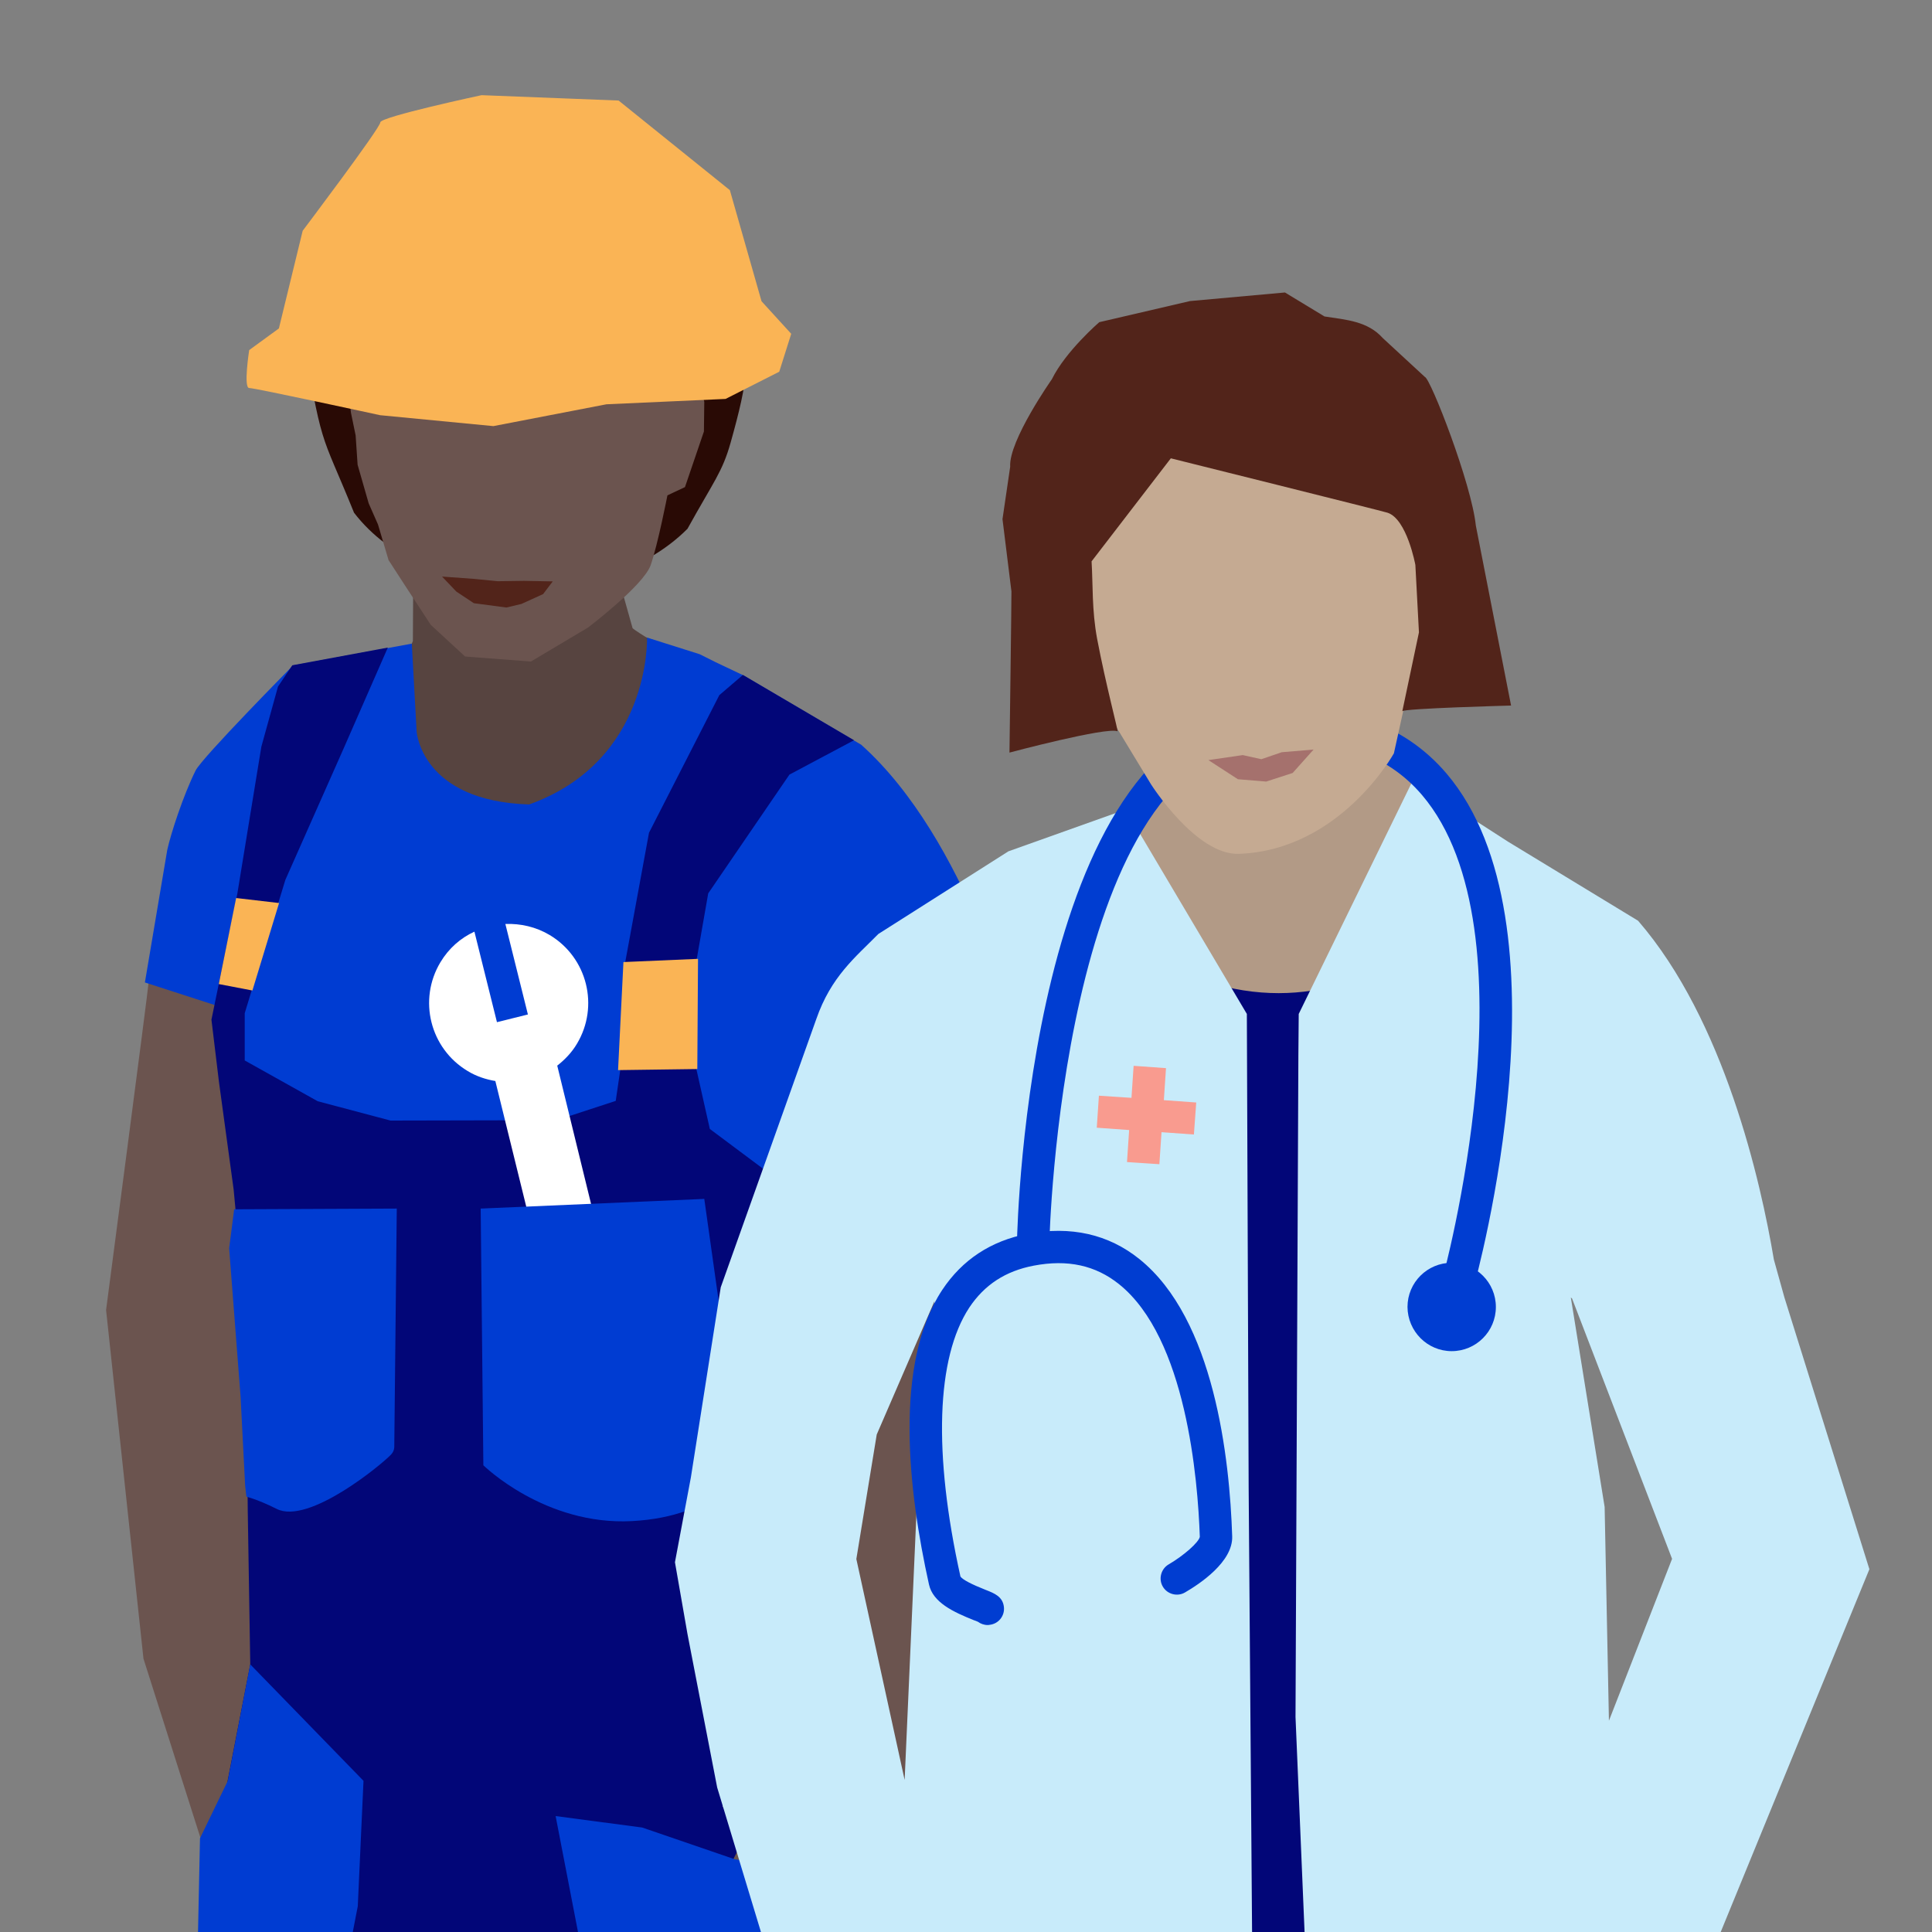 <?xml version="1.0" encoding="utf-8"?>
<!-- Generator: Adobe Illustrator 28.0.0, SVG Export Plug-In . SVG Version: 6.00 Build 0)  -->
<svg version="1.1" id="Lager_1" xmlns="http://www.w3.org/2000/svg" xmlns:xlink="http://www.w3.org/1999/xlink" x="0px" y="0px"
	 viewBox="0 0 1080 1080" style="enable-background:new 0 0 1080 1080;" xml:space="preserve">
<rect x="0" y="0" width="1080" height="1080" fill="#808080" stroke="none"/>
<style type="text/css">
	.st0{fill:#003CD2;}
	.st1{fill:#290A05;}
	.st2{fill:#6B544F;}
	.st3{fill:#574440;}
	.st4{fill:#020678;}
	.st5{fill:#FAB455;}
	.st6{fill:none;}
	.st7{fill:#FFFFFF;}
	.st8{fill:#B29A86;}
	.st9{fill:#C5AA92;}
	.st10{fill:#7DCDFF;}
	.st11{fill:#C8EBFA;}
	.st12{fill:#003DD1;}
	.st13{fill:#F99B8F;}
	.st14{fill:#DB6112;}
	.st15{fill:#52241A;}
	.st16{fill:#A5716D;}
</style>
<g>
	<g>
		<g>
			<path class="st0" d="M441.1,1748.9c10.8,31.9,8.2,103.8,8.2,103.8l29.7,46.7c0.6,2.5,21.3,20.4,24.2,30.7c0,0,9,25.9-3.7,43
				c-12.8,17.1-52,29.3-52,29.3c-13.2-0.1-57.4-15-62.7-27.1l-24.7-66.2c-0.5-1.1-16.8-22.6-17.4-23.7l-13.7-92.6
				C355.1,1785.4,438.5,1741.4,441.1,1748.9"/>
			<path class="st0" d="M102.6,1872.1L56.8,1887c-1.3,0.7-41.5,23.9-41.5,23.9c-10.9,10-11.4,51.5-1.6,63.4c4.7,5.7,11.2,8,17.4,6.2
				l82.4-12.9c0.5-0.2,79.9-17.7,80.7-17.9l18.7-12.9c9-3.1,15.2-14.3,15-26.9l-3.1-46.7l9.1-37.7l-92.1-22L102.6,1872.1z"/>
			<path class="st1" d="M203.1,103.4c1.5-1.8,7.6-7.4,8.8-8.2c7.8-4.7,39.2-20.9,39.2-20.9s68.3,3.7,77.7,4.5
				c4.4,0.4,8.5,1.1,12.3,1.7c3.6,0.6,7,1.3,10.3,2c3.9,0.9,7.5,1.8,10.8,2.9c1.9,0.6,3.7,1.2,5.4,1.9c3.5,1.3,6.7,2.8,9.6,4.5
				c2.2,1.2,4.1,2.5,6,3.9c1.8,1.4,8,7.6,9.4,9.7c1.5,2.2,2.9,4.8,4.2,7.6c1.1,2.4,7.1,9.7,10.1,11.9c2.4,1.8,4.5,19.6,5.2,22.2
				c0.4,1.4-0.3,15.1,1.5,22.9c6.4,28.8,4.7,42.2-5.2,77.5c-4.6,16.4-9.5,21.7-24.1,48.1c-48.1,48.1-147.3,42.1-186.4-9
				c-19.4-48-17.5-32.9-30.1-108.3c-1.4-8.6,15.7-17.9,18.3-34.2"/>
			<path class="st2" d="M99.1,473l-16,75.9c-0.4,5.6-23.8,183.4-23.8,183.4l20.9,194.9l40.1,126.1L143,920.8l6.3-50.2l-8.9-132.4
				l10-234.3L105,471.5L99.1,473z"/>
			<path class="st3" d="M375.5,361.5l0.7,30.1l-34.5,63.1l-41.8,8.8l-49.2-1.5l-41.8-24.2l3.5-32.1l18.4-47.4L231,321l113.1-3.7
				l9.5,33.8c0.3,0.6,7.7,5.3,8.3,5.5L375.5,361.5z"/>
		</g>
		<path class="st2" d="M223.9,142.9l-7.8,9.7l-5.2,6.5l-12.1,15.2l-6.3,25.1l3.7,31.4l2.6,12.6l1.1,16.4l6.2,21.6l5.2,11.8l5.9,19.9
			l9.6,14.8l14,21.4L260,367l36.8,2.8l31.9-19c0,0,30.9-23.4,35-34.8c4-11.4,9.4-39.1,9.4-39.1l9.8-4.6l10.6-31.1l0.2-16.6
			l-6.3-25.1h-6.3l-11.6,17.9l-7.2-55.6l-23.6-10.1l-7.8-3.3l-12.6-5.4l-8.8,1.2l-7.2,1l-7.9,1.1l-4.7,0.7l-6.4,0.9l-9,1.3
			l-11.5-1.4l-9.3-1.2l-7.1-0.9l-8-1L223.9,142.9z"/>
		<g>
			<path class="st0" d="M567.8,576L567.8,576c0-0.1-27-106.6-86.4-159.7l-66.1-38.9l-15.4-7.3l-8.8-4.4l-29.4-9.3
				c0,0,2.3,68.8-65.9,93.3c-60.4-1.9-62.9-40.8-62.9-40.8l-2.7-49.1L163.8,372c0,0-50.9,51.5-54.5,58.8
				c-7,14.2-13.8,35.2-15.8,44.3L81,549.2l43,13.9l-1.4,7.6l11.4,88l8,80.3l15,97.9l-14.2,84.3l136.5,17.3l216.8-69.2l-7.9-144.5
				l-14.1-46.5l45.2-10.5l6.4-5.8l1.8-0.4l7.3-7.9l44.2-36.2C578.9,617.7,570.1,588,567.8,576"/>
		</g>
		<polygon class="st4" points="192,418.6 159.5,491.9 136.8,566.4 136.8,592.8 177.6,615.6 218.3,626.4 311.2,626.2 344.2,615.4 
			350.3,573.7 348.5,543.3 362.8,465.5 402.1,388.6 415.3,377.3 477.4,413.8 441.3,433 395.9,499.4 387.9,545.1 384.3,575.5 
			396.8,631.1 435.1,659.7 475.3,676.9 498.2,831.6 495.6,868.5 505.3,985.6 506.4,1227.7 489.5,1552.4 485.3,1876.6 422.3,1904 
			310.1,1890.3 303.3,1551 300.4,1346.9 284.9,1290.9 274.5,1437.4 250.3,1910.8 61.3,1880.7 102,1500.4 111.3,1077.5 139.9,930.4 
			138.5,845 137.5,738.7 130.6,664.9 122.4,604.8 118.2,570 132.7,499.4 146.1,417.4 155.4,383.8 163.4,371.9 216.8,362 		"/>
		<polygon class="st5" points="390.2,536 348.5,537.8 345.5,598.2 389.8,597.6 		"/>
		<polyline class="st5" points="156,504.8 132,502 122.3,550.1 141.1,553.7 		"/>
		<g>
			<path class="st0" d="M130.9,676l-2.8,21.8l6.4,83.1l2.5,48.9c0.1,2,0.5,4,0.7,6.7c-0.2,0.3,5,1,17,7c17.9,9,59-25.1,64-30.5
				c1-1.1,1.6-2.4,1.7-3.9l1.4-133.5"/>
			<path class="st0" d="M139.9,930.4l63.3,65.1l-3.2,70.1L180.3,1167c-24.3,17.7-59.4,12.2-71.7,12.8l3.2-152.2l15.5-32L139.9,930.4
				z"/>
			<path class="st2" d="M578.9,614.8l-55.2,43.9c-16.1,4.4-37.5,14.9-50,17.1l7.8,45L474.9,854l-30.4,116.2L367.6,1124h95.2
				c0,0,113-194.7,123.9-282.1C586.8,691.7,578.9,614.8,578.9,614.8"/>
			<path class="st5" d="M155.9,183.6l-16.6,12.1c0,0-3.3,21.2,0,21.2s73.2,15.2,73.2,15.2l63.3,6.1L339,226l66.6-3l30-15.2l6.7-21.2
				l-16.6-18.2L408,106.3l-62.2-50.1l-76.6-3c0,0-56.6,12.1-56.6,15.2S169.2,129,169.2,129L155.9,183.6z"/>
			<path class="st6" d="M436.9,110.2c-0.5,21.1-3.9,42.8-18.3,44.2c-17.7,1.8-68.3-66.4-58-83.8c0,0,8.9-7.1,15.2-9.8
				C403.1,49.5,426.2,61.4,436.9,110.2"/>
			<path class="st6" d="M146.4,97.6c-2.4,26.5-3.1,50.8,16.5,52.8s61.3-69.3,52.1-82.7c-2.9-4.2-6.8-8.3-12-11.8
				C181.3,41.6,160.7,50.8,146.4,97.6"/>
			<path class="st6" d="M194.2,70.9C208.6,53.6,248,25.2,293,25.2c49.8,0,76.3,26.8,88.8,45.8c7,10.5,9.6,18.6,9.6,18.6
				s5.2,38.7,22.9,26.1c3.1-2.2,5.1-4.6,6.4-6.9c5.9-10.6-5.1-20.7-5.1-20.7S392.8,12.2,293,9.6C240.2,8.3,194.1,42,174.8,65.2
				c0,0-19,12.6-11.1,25.6c0.7,4.1,5,6.1,13.6,6.8C191.6,100.4,194.2,70.9,194.2,70.9"/>
			<path class="st7" d="M361.5,800.1l-34.3,8.6l-50.3-204.4c-5.3-0.9-10.6-2.6-15.5-5.6c-21-12.6-27.8-39.8-15.2-60.8
				c4.7-7.8,11.2-13.5,19-17.1l12.6,50.6l17.3-4.3l-12.6-50.6c8.5-0.3,17.1,1.6,24.8,6.2c21,12.6,27.8,39.8,15.2,60.8
				c-2.9,4.9-6.8,8.9-11,12.2L361.5,800.1z"/>
			<path class="st0" d="M268.7,675.6l1.5,143.5c0,0,34.3,33.8,83.1,31.2s61.6-29.6,61.6-29.6l-21.2-150.5"/>
		</g>
		<path class="st0" d="M310.6,1015.2l16,82.9l2.9,105.7c-1.4,0.1,40.7,32.5,85.8,28.9c36.5-2.9,91.1-42.2,91.1-42.2l-0.6-138.4
			l-94.9-12.7l-51.9-17.8L310.6,1015.2z"/>
	</g>
	<g>
		<polygon class="st8" points="811.9,449.4 761.2,416.7 743.3,366.6 648,400.8 658,444.4 612.4,460.6 604,501.2 604,602.9 
			643.6,684.4 820,530 		"/>
		<g>
			<path class="st4" d="M589.5,494.3c139.2,133.5,232.1,5.8,235,5.8s55.1,661.5,52.2,661.5c-2.9,0-356.8-5.8-353.9-5.8
				C525.7,1155.7,589.5,494.3,589.5,494.3"/>
		</g>
		<polygon class="st9" points="934.6,1082.9 949.2,1106.4 920.2,1193.5 861.3,1047.6 883,998.8 		"/>
		<rect x="533.2" y="1999" class="st10" width="81.4" height="81.4"/>
		<g>
			<path class="st2" d="M823.1,1956.7c2.7,29.2,18.5,97.1,18.5,97.1l8.5,61.6c0,2.3-0.3,4.5,0,13.8L830,2169
				c-5,8.3-20.7,17.7-36.2,13.8c-11.2-2.7-46.9-39-48.9-50.3l-4.5-50.5c-0.2-1-0.4-2.1-0.7-3.1l-2-101.7
				C761.3,1976.2,822.5,1949.8,823.1,1956.7"/>
			<path class="st2" d="M543.5,2002.7l-51.2,49.7l-56.5,24.2l-28.4,21.2c0,0-12.9,45.1-2.3,59.5l33.1-2.8l62.5-15.3l96.7-19
				l21.9-8.4l16.1-32.6l-4.7-50.4c0,0,2.7-53.1-6.6-56.9l-59.7-3.8L543.5,2002.7z"/>
		</g>
		<polygon class="st4" points="514.1,1134.2 499.5,1230.8 476.3,1550.3 493.7,1672.1 505.3,1875.2 519.8,2026.1 631.6,2021 
			664.1,1852.7 650.4,1544.5 696.8,1347.2 729.2,1654.7 725.8,1799.8 731.6,2026.1 841.9,2037.7 883.4,1753.4 894.1,1631.5 
			890.6,1404.8 907.9,1156.1 882.5,1132.5 		"/>
		<g>
			<path class="st9" d="M628.4,1151.3l-17.9,10.4c0,0-24.3,3.1-28.6,3.6c-2.7,0.3-27.6-33.4-27.6-33.4l-7.1-8.8l3.1-7.4l15.6,6.5
				l10.9-6.2l-2.3-10.6l-24.3-10.1l-27.8-3l-10-12.4l-36.7-78l-71.8,7.6l58,105.5l-5.5,25.8l32.5,68l4.2,19.1c0,0,3.7,7.7,12.1,9.4
				c8.4,1.7,9.6,2.2,13.5-1.6l1.4-11.1l23,13.3l11.3,2c3.9,0.7,7.7-0.7,10.2-3.6l-2-6.6l-2.7-5.5l-21.2-20.5l24.9,14.6
				c0,0,19.5-3.1,22.4-5s7.9-11.2,7.9-11.2l-6.8-6.8c-3-1.4-6.3-1.3-8.9,0.3l-6.3,3.9l-12.4-9.9l18.7,0.2l22-3.5
				C600,1186.6,641.5,1166.6,628.4,1151.3"/>
			<path class="st11" d="M505.7,995l-27-123.5l11.4-69.6l32.3-74.6l-8.4,80.4L505.7,995z M697,566.8l-67.7-114.2v-0.1l-65.6,23.4
				L491,522.1c-12.8,13-26.4,23.7-34.7,47.6l-53.4,149.9l-16.7,106.3l-8.9,47.4l7,40.1l16.6,85.8l46.4,153.2l49.3-72l-2.9,63.8
				c0,0-32.5,171.3-33.7,172.7c-1.2,1.4-2.5,82.6-2.5,82.6l78.2,22.6l68.2-5.2h98.6l-4.5-586"/>
			<path class="st11" d="M725.8,589.6l-1.6,370.2l19,451.2l87,8.7l121.9-41.6l-17.4-181.8l-41.6-107.6l6.3-126.8L897,842.4
				l-18.9-117.1l0.7,0.6l55.9,145.5l-35.3,90.5l-9.3,127.8l49.2,45.4L1045,877.2l-47.5-151.9l-5.9-21.2
				c-7.3-43.5-27.6-133.6-75.9-189.4L843,470.5l-53.2-34.3L726,566.8"/>
			<path class="st12" d="M552.1,908.4c-2,0-3.9-0.7-5.4-1.8c-0.6-0.3-1.4-0.6-2.3-0.9c-11.5-4.6-22.9-9.9-25.1-20
				c-11.6-52.3-19.8-123.4,7.4-164.6c11.2-16.9,27.3-27.5,47.8-31.4c24.1-4.5,45.1,0.2,62.4,14.1c41.9,33.6,50.5,111.5,51.9,155
				c0.5,14.3-18.3,26.7-26.4,31.4c-4.3,2.5-9.9,1-12.4-3.3s-1-9.9,3.3-12.4c8.4-4.9,16.8-12.3,17.4-15.4
				c-1.1-32.2-7.6-111.1-45.1-141.2c-13.2-10.6-28.8-14-47.7-10.4c-15.8,3-27.6,10.7-36.1,23.5c-18.4,28-20.2,81.4-4.9,150.3
				c1.3,1.8,6.1,4.3,14.2,7.5c4.9,1.9,9.5,3.8,10.1,9.6c0.5,5-3.1,9.4-8.1,9.9C552.7,908.4,552.4,908.4,552.1,908.4z M543.1,900.3
				c0.1,0.5,0.1,0.9,0.2,1.3C543.2,901.2,543.1,900.8,543.1,900.3z M543.1,900.3L543.1,900.3L543.1,900.3z M543.1,900.3L543.1,900.3
				L543.1,900.3z M543.1,900.2L543.1,900.2L543.1,900.2z M536.7,881.1L536.7,881.1L536.7,881.1z"/>
			<path class="st12" d="M823.5,720.8l-17.4-4.9c0.5-1.9,53.6-195.4-11.2-271.5c-20.3-23.8-51-33.7-91.2-29.2
				c-110.3,12.3-117.1,277-117.1,279.6l-18.1-0.4c0.2-11.6,7.3-283.2,133.2-297.3c46.6-5.2,82.6,6.7,107,35.4
				C879.7,516.2,825.8,712.5,823.5,720.8z"/>
			<path class="st12" d="M811.5,755.3c13.6,0,24.7-11,24.7-24.7c0-13.6-11-24.7-24.7-24.7c-13.6,0-24.7,11-24.7,24.7
				C786.9,744.2,797.9,755.3,811.5,755.3"/>
		</g>
		<polygon class="st13" points="632.5,613.7 633.7,595.8 651.8,597.1 650.6,615 668.7,616.3 667.4,634.2 649.3,632.9 648.1,650.8 
			630,649.6 631.2,631.7 613.1,630.4 614.3,612.5 		"/>
		<g>
			<path class="st14" d="M635.5,413.8l-22.6-101.6l-0.8-23.7l16.1-39.8l32.2-48h-0.1l0,0l38.2,49c0,0,37.2,27.2,38.2,28.9
				s16.1,62,16.1,67.1s2,59.2,2,67.4"/>
			<path class="st9" d="M726.5,185.3c-81.2-10.4-120.3,72.1-120.3,72.1l5.6,126l3.4,8.5l28.2,46.5c0,0,25.2,39.8,49.2,38.9
				c56.8-2.1,86.6-56.2,86.6-56.2L810,281.4C810,281.4,807.7,195.7,726.5,185.3"/>
			<path class="st15" d="M796.5,210.7L796.5,210.7L773,189c-8.4-9.4-20.1-10.2-32.6-12.1l-22.1-13.4l-53.1,4.8l-50.7,11.8
				c0,0-18.8,16.2-26.5,31.9c0,0-24.2,34.4-23.3,48.9l-4.3,29.3l5,40.4c0.1,2-1.1,90.1-1.1,90.1s54.4-14.5,60.4-11.9
				c0.5,0.1-6.5-25.9-11.4-51.7c-3-16.1-2.3-30.3-3.1-43.3l44.3-57.6c0,0,118,29.4,121.1,30.4c10.9,3.5,15.6,29.2,15.6,29.2l2,37.7
				l-9.3,44.1c0.5-1.6,60.8-3.2,60.8-3.2L825,293.8C822.6,270.4,799.7,211.6,796.5,210.7"/>
		</g>
	</g>
</g>
<g>
	<polygon class="st15" points="247.1,322.3 265,323.6 278.2,324.9 292.9,324.7 309,325 303.6,332.1 291.5,337.6 283.1,339.6 
		264.9,337.2 255.1,330.7 	"/>
	<path class="st6" d="M254.9,265.8c-0.5,0.1-9.9-2.4-19.5-2.1c-6.2,0.2-19.1-0.2-19.1-0.2s0.3-2.9,1.7-3.3c0.4-0.1,0.8-0.3,1.4-0.5
		c2.9-1.1,8.4-3.1,15.5-3.3c11-0.3,18,3.1,20.3,4.3c0.2,0.1,0.3,0.1,0.4,0.2c1.3,0.6,1.9,2.2,1.3,3.5
		C256.5,265.1,255.7,265.6,254.9,265.8z"/>
	<path class="st6" d="M297.4,265.6c0.5,0.1,10.1-1.4,19.6-0.2c6.1,0.8,19,1.7,19,1.7s0-2.9-1.4-3.5c-0.3-0.2-0.8-0.4-1.3-0.6
		c-2.8-1.4-8-3.9-15.1-4.8c-10.9-1.4-18.2,1.4-20.6,2.3c-0.2,0.1-0.3,0.1-0.4,0.1c-1.4,0.5-2.2,2-1.7,3.3
		C295.9,264.8,296.6,265.4,297.4,265.6z"/>
</g>
<g>
	<polygon class="st16" points="675.5,424.9 694.7,422.1 705.1,424.4 716.5,420.5 734.3,419 722.6,432.1 707.8,436.9 692,435.6 	"/>
	<path class="st6" d="M678.7,360c-0.5,0.1-9.8-1.6-19-0.5c-6,0.7-18,2.7-18.5,1.4c-0.6-1.3,0.1-2.9,1.4-3.4c0.3-0.1,0.8-0.4,1.3-0.6
		c2.8-1.3,7.9-3.8,14.7-4.6c10.6-1.2,17.7,1.7,20,2.6c0.2,0.1,0.3,0.1,0.4,0.2c1.4,0.5,2.1,2,1.6,3.4
		C680.2,359.2,679.5,359.8,678.7,360z"/>
	<path class="st6" d="M721.5,356.9c0.5,0.1,9.6-2.4,18.9-2.2c6,0.1,18.1,1.1,18.6-0.2c0.4-1.4-0.3-2.9-1.7-3.3
		c-0.4-0.1-0.8-0.3-1.3-0.5c-2.9-1.1-8.2-3.1-15.1-3.3c-10.6-0.2-17.4,3.2-19.7,4.4c-0.2,0.1-0.3,0.1-0.4,0.2
		c-1.3,0.6-1.9,2.2-1.3,3.5C720,356.3,720.7,356.8,721.5,356.9z"/>
</g>
</svg>
